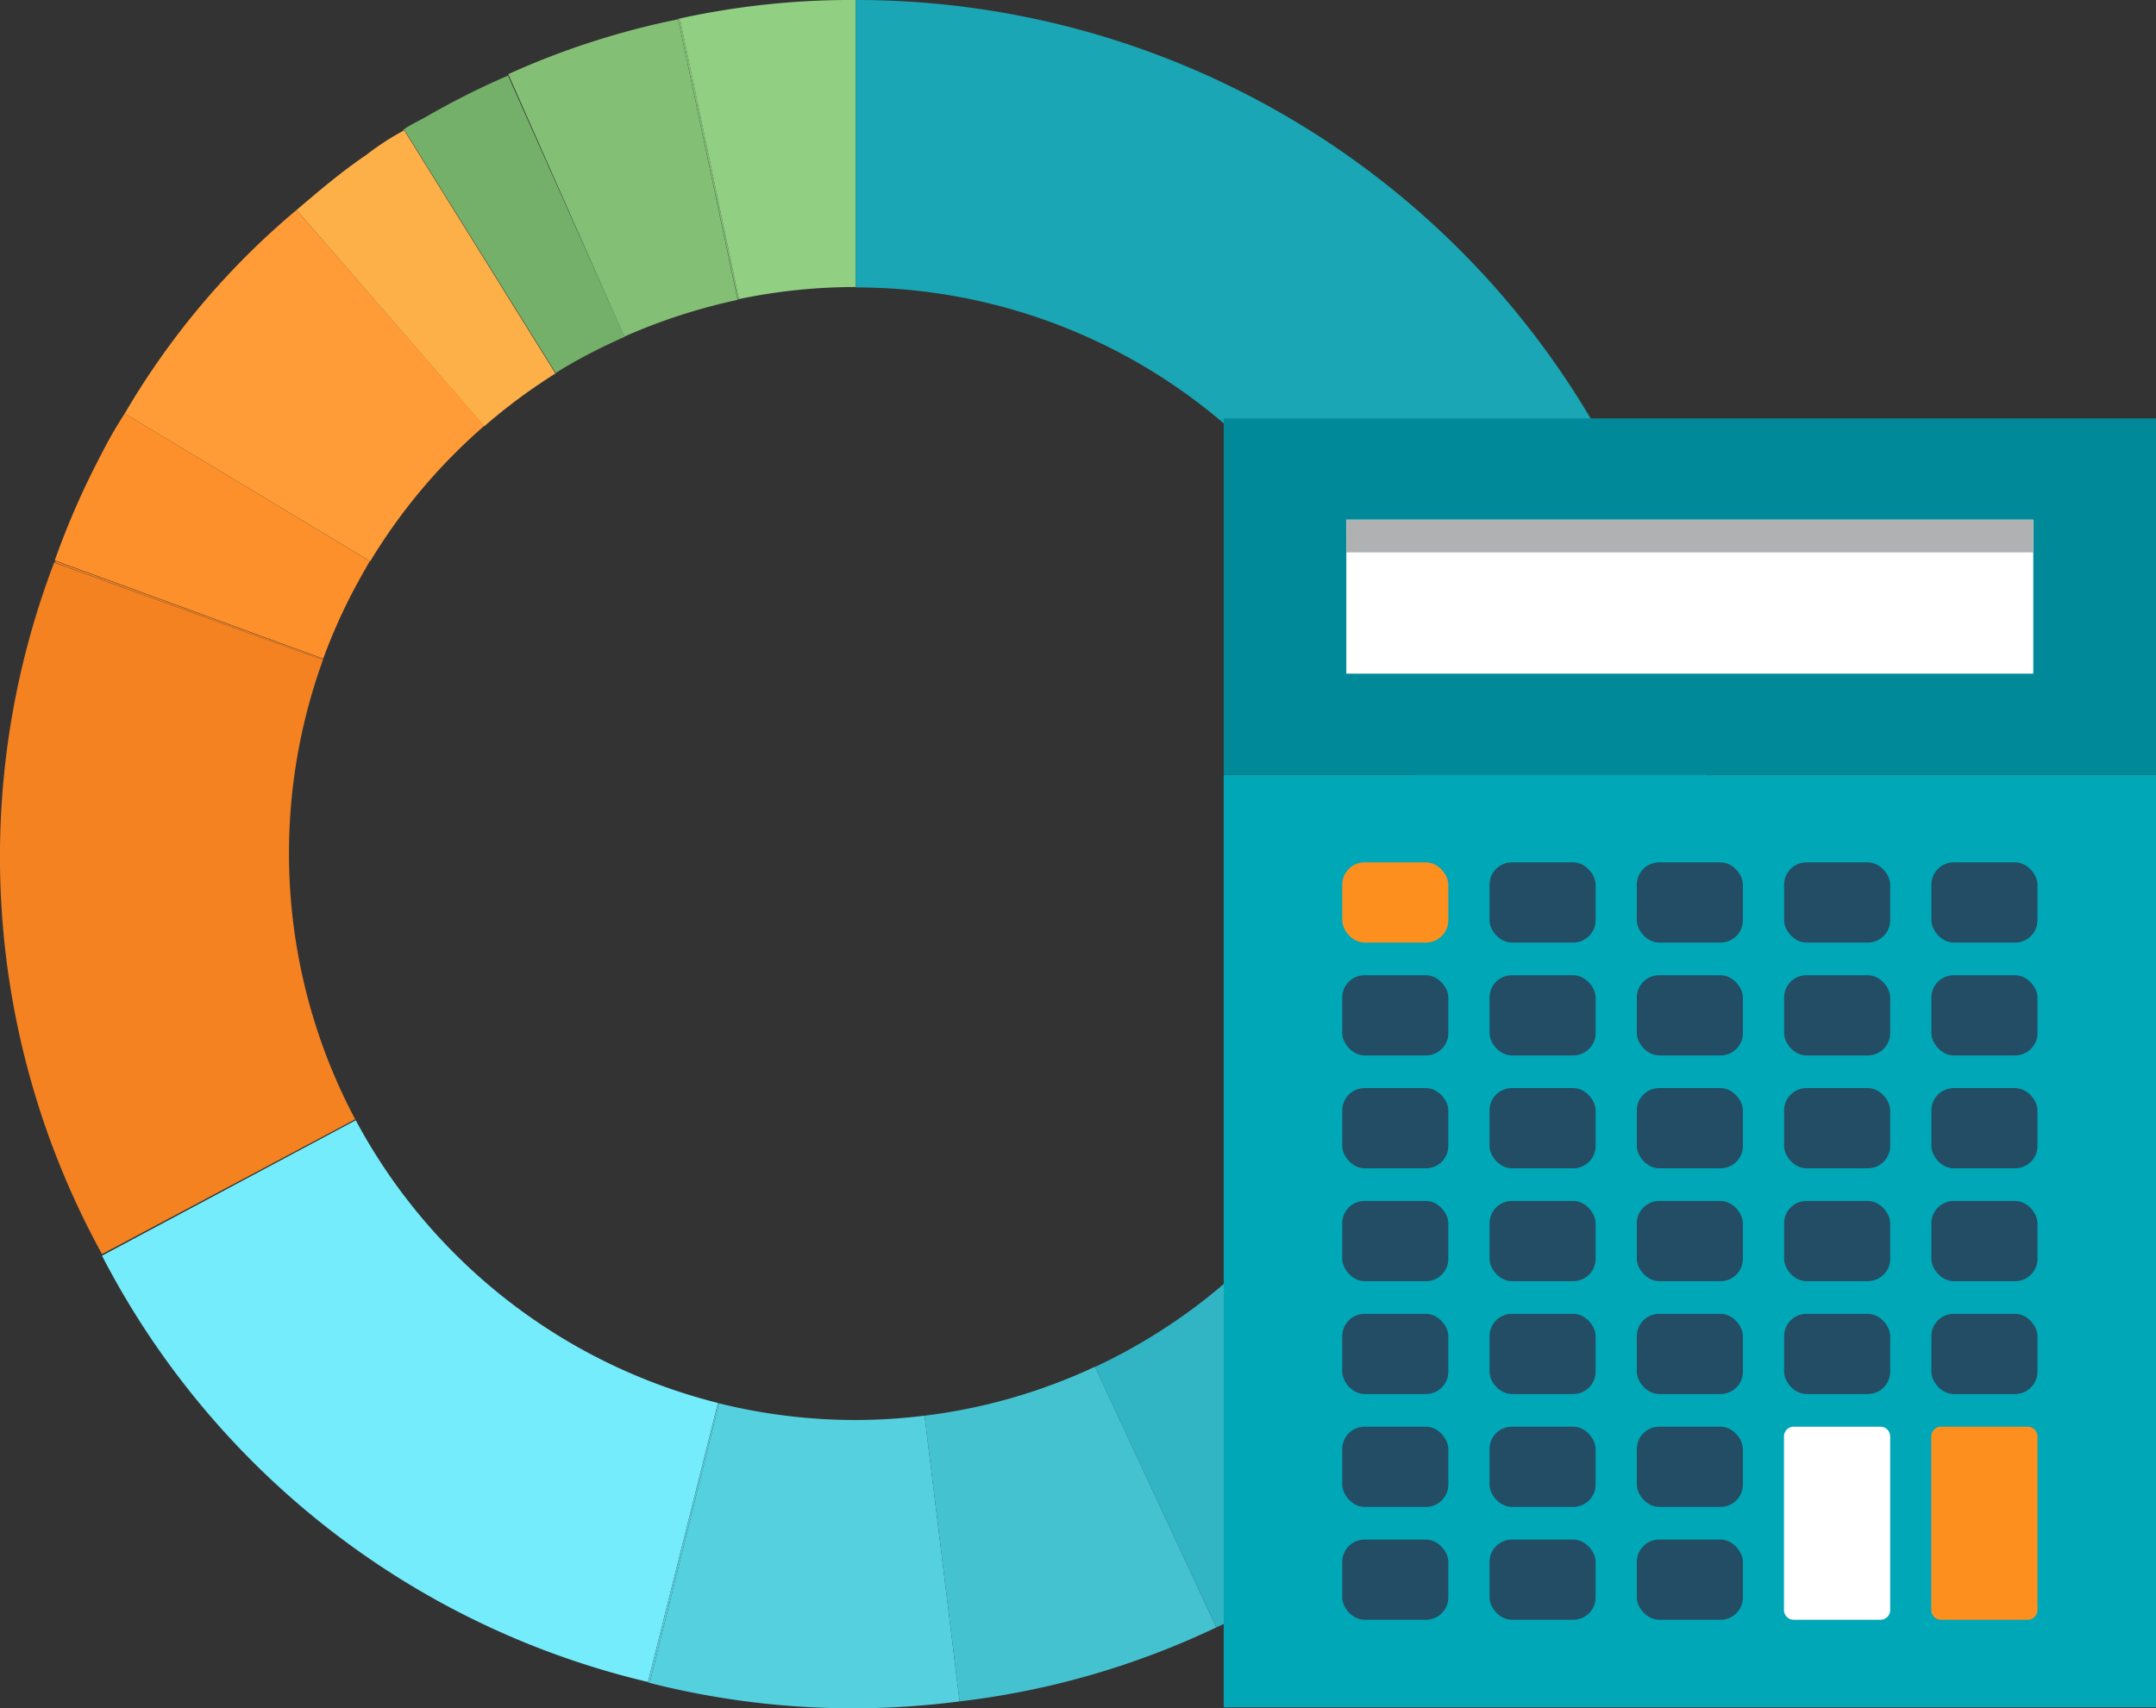 <svg xmlns="http://www.w3.org/2000/svg" viewBox="0 0 164.24 130.16"><rect x="0" y="0" width="164.24" height="130.16" fill="#333333" stroke="none"/><defs><style>.cls-1{fill:#91cf83;}.cls-2{fill:#84bf76;}.cls-3{fill:#74b069;}.cls-4{fill:#feb048;}.cls-5{fill:#ff9c38;}.cls-6{fill:#fe902b;}.cls-7{fill:#f48221;}.cls-8{fill:#75ecfb;}.cls-9{fill:#55d0de;}.cls-10{fill:#45c2d0;}.cls-11{fill:#31b4c3;}.cls-12{fill:#1aa6b4;}.cls-13{fill:#00a7b6;}.cls-14{fill:#008a99;}.cls-15{fill:#fff;}.cls-16{fill:#fd8f1e;}.cls-17{fill:#224d65;}.cls-18{fill:#b0b1b2;}</style></defs><title>Budgeting Tool</title><g id="Layer_2" data-name="Layer 2"><g id="Main_Menu_5" data-name="Main Menu 5"><path class="cls-1" d="M56.29,22.79a43.33,43.33,0,0,1,8.89-.92V0A60.84,60.84,0,0,0,51.65,1.44v0l.14,0Z"/><polygon class="cls-1" points="65.18 0 65.18 0 65.18 0 65.18 0"/><path class="cls-2" d="M51.66,1.47A60.3,60.3,0,0,0,38.72,5.65l8.84,20a44,44,0,0,1,8.63-2.8Z"/><path class="cls-2" d="M56.29,22.79,51.8,1.44l-.14,0L56.2,22.81Z"/><path class="cls-3" d="M38.7,5.76a59.16,59.16,0,0,0-6,3c-.72.43-1.44.72-2,1.15l0,.06.11-.06L42.33,28.42c.41-.26.83-.51,1.25-.75a43,43,0,0,1,4-2Z"/><path class="cls-4" d="M30.79,9.93l-.11.06a20,20,0,0,0-2.77,1.81C26,13.09,24.32,14.53,22.59,16l14.3,16.48a43.34,43.34,0,0,1,3.54-2.77q.9-.63,1.83-1.22l.07,0Z"/><path class="cls-5" d="M36.89,32.45,22.59,16A59.25,59.25,0,0,0,9.5,31.51L28.2,42.77A43.37,43.37,0,0,1,36.89,32.45Z"/><path class="cls-6" d="M9.5,31.51a32.34,32.34,0,0,0-1.73,3h0a61.87,61.87,0,0,0-3.6,8.19l20.45,7.49a42.92,42.92,0,0,1,2.43-5.43l0,0c.36-.67.73-1.33,1.12-2Z"/><path class="cls-7" d="M24.6,50.3,4.17,42.88l0-.13,0,0a62.88,62.88,0,0,0,3.6,52.81L27.06,85.29a43.24,43.24,0,0,1-2.46-35Z"/><path class="cls-7" d="M24.6,50.3l0-.09L4.22,42.75l0,.13Z"/><path class="cls-8" d="M27.1,85.36,7.77,95.68a63.15,63.15,0,0,0,41.59,32.48l5.33-21.26A43.24,43.24,0,0,1,27.1,85.36Z"/><path class="cls-9" d="M65.18,108.2a43.24,43.24,0,0,1-10.4-1.27L49.5,128.2l-.14,0v0a62.91,62.91,0,0,0,23.74,1.44l-2.67-21.77A43.53,43.53,0,0,1,65.18,108.2Z"/><path class="cls-9" d="M54.78,106.93l-.09,0-5.33,21.26.14,0Z"/><path class="cls-10" d="M70.43,107.87l2.67,21.77A62.27,62.27,0,0,0,92.66,124l-9.25-19.86A42.86,42.86,0,0,1,70.43,107.87Z"/><path class="cls-11" d="M83.41,104.16,92.66,124a61.59,61.59,0,0,0,21.58-16.26L97.72,93.38A43.29,43.29,0,0,1,83.41,104.16Z"/><polygon class="cls-12" points="65.18 0 65.18 0 65.18 0 65.18 0"/><path class="cls-12" d="M65.18,0s0,3.11,0,8v13.9A43.15,43.15,0,0,1,97.72,93.38l16.52,14.39a61.71,61.71,0,0,0,16-42.73A65,65,0,0,0,65.18,0Z"/><path class="cls-12" d="M65.18,0h0V8C65.18,3.11,65.18,0,65.18,0Z"/><rect class="cls-13" x="93.22" y="59.04" width="71.02" height="71.05"/><rect class="cls-14" x="93.22" y="31.88" width="71.02" height="27.16"/><rect class="cls-15" x="122.86" y="19.3" width="11.73" height="52.33" transform="translate(174.19 -83.26) rotate(90)"/><rect class="cls-16" x="102.25" y="65.71" width="8.08" height="6.11" rx="1.7" ry="1.7"/><rect class="cls-17" x="113.47" y="65.71" width="8.08" height="6.11" rx="1.7" ry="1.7"/><rect class="cls-17" x="124.69" y="65.71" width="8.08" height="6.11" rx="1.7" ry="1.7"/><rect class="cls-17" x="135.91" y="65.71" width="8.08" height="6.11" rx="1.7" ry="1.7"/><rect class="cls-17" x="147.13" y="65.71" width="8.08" height="6.11" rx="1.7" ry="1.7"/><rect class="cls-17" x="102.25" y="74.31" width="8.08" height="6.11" rx="1.7" ry="1.7"/><rect class="cls-17" x="113.47" y="74.31" width="8.08" height="6.11" rx="1.7" ry="1.7"/><rect class="cls-17" x="124.69" y="74.31" width="8.08" height="6.11" rx="1.7" ry="1.7"/><rect class="cls-17" x="135.91" y="74.31" width="8.08" height="6.11" rx="1.7" ry="1.7"/><rect class="cls-17" x="147.13" y="74.31" width="8.08" height="6.11" rx="1.7" ry="1.7"/><rect class="cls-17" x="102.25" y="82.91" width="8.08" height="6.11" rx="1.7" ry="1.7"/><rect class="cls-17" x="113.47" y="82.91" width="8.08" height="6.11" rx="1.7" ry="1.7"/><rect class="cls-17" x="124.69" y="82.91" width="8.08" height="6.11" rx="1.7" ry="1.7"/><rect class="cls-17" x="135.91" y="82.91" width="8.08" height="6.11" rx="1.7" ry="1.7"/><rect class="cls-17" x="147.13" y="82.91" width="8.08" height="6.11" rx="1.7" ry="1.7"/><rect class="cls-17" x="102.25" y="91.51" width="8.08" height="6.11" rx="1.7" ry="1.7"/><rect class="cls-17" x="113.47" y="91.51" width="8.08" height="6.11" rx="1.7" ry="1.7"/><rect class="cls-17" x="124.69" y="91.51" width="8.08" height="6.11" rx="1.7" ry="1.7"/><rect class="cls-17" x="135.91" y="91.51" width="8.08" height="6.11" rx="1.7" ry="1.7"/><rect class="cls-17" x="147.13" y="91.51" width="8.08" height="6.11" rx="1.7" ry="1.7"/><rect class="cls-17" x="102.25" y="100.11" width="8.08" height="6.11" rx="1.7" ry="1.7"/><rect class="cls-17" x="113.47" y="100.11" width="8.08" height="6.11" rx="1.7" ry="1.7"/><rect class="cls-17" x="124.69" y="100.11" width="8.08" height="6.11" rx="1.7" ry="1.7"/><rect class="cls-17" x="135.91" y="100.11" width="8.08" height="6.11" rx="1.7" ry="1.7"/><rect class="cls-17" x="147.13" y="100.11" width="8.08" height="6.11" rx="1.7" ry="1.7"/><rect class="cls-17" x="102.25" y="108.71" width="8.08" height="6.11" rx="1.7" ry="1.7"/><rect class="cls-17" x="113.47" y="108.71" width="8.08" height="6.11" rx="1.7" ry="1.7"/><rect class="cls-17" x="124.69" y="108.71" width="8.08" height="6.11" rx="1.7" ry="1.7"/><rect class="cls-17" x="102.25" y="117.31" width="8.08" height="6.11" rx="1.7" ry="1.7"/><rect class="cls-17" x="113.47" y="117.31" width="8.08" height="6.11" rx="1.7" ry="1.7"/><rect class="cls-17" x="124.69" y="117.31" width="8.08" height="6.11" rx="1.7" ry="1.7"/><path class="cls-16" d="M154.47,108.71h-6.61a.74.74,0,0,0-.74.74v13.23a.74.74,0,0,0,.74.74h6.61a.74.74,0,0,0,.74-.74V109.45A.74.74,0,0,0,154.47,108.71Z"/><path class="cls-15" d="M143.25,108.71h-6.61a.74.74,0,0,0-.74.74v13.23a.74.74,0,0,0,.74.74h6.61a.74.74,0,0,0,.74-.74V109.45A.74.74,0,0,0,143.25,108.71Z"/><rect class="cls-18" x="102.56" y="39.6" width="52.33" height="2.49"/></g></g></svg>